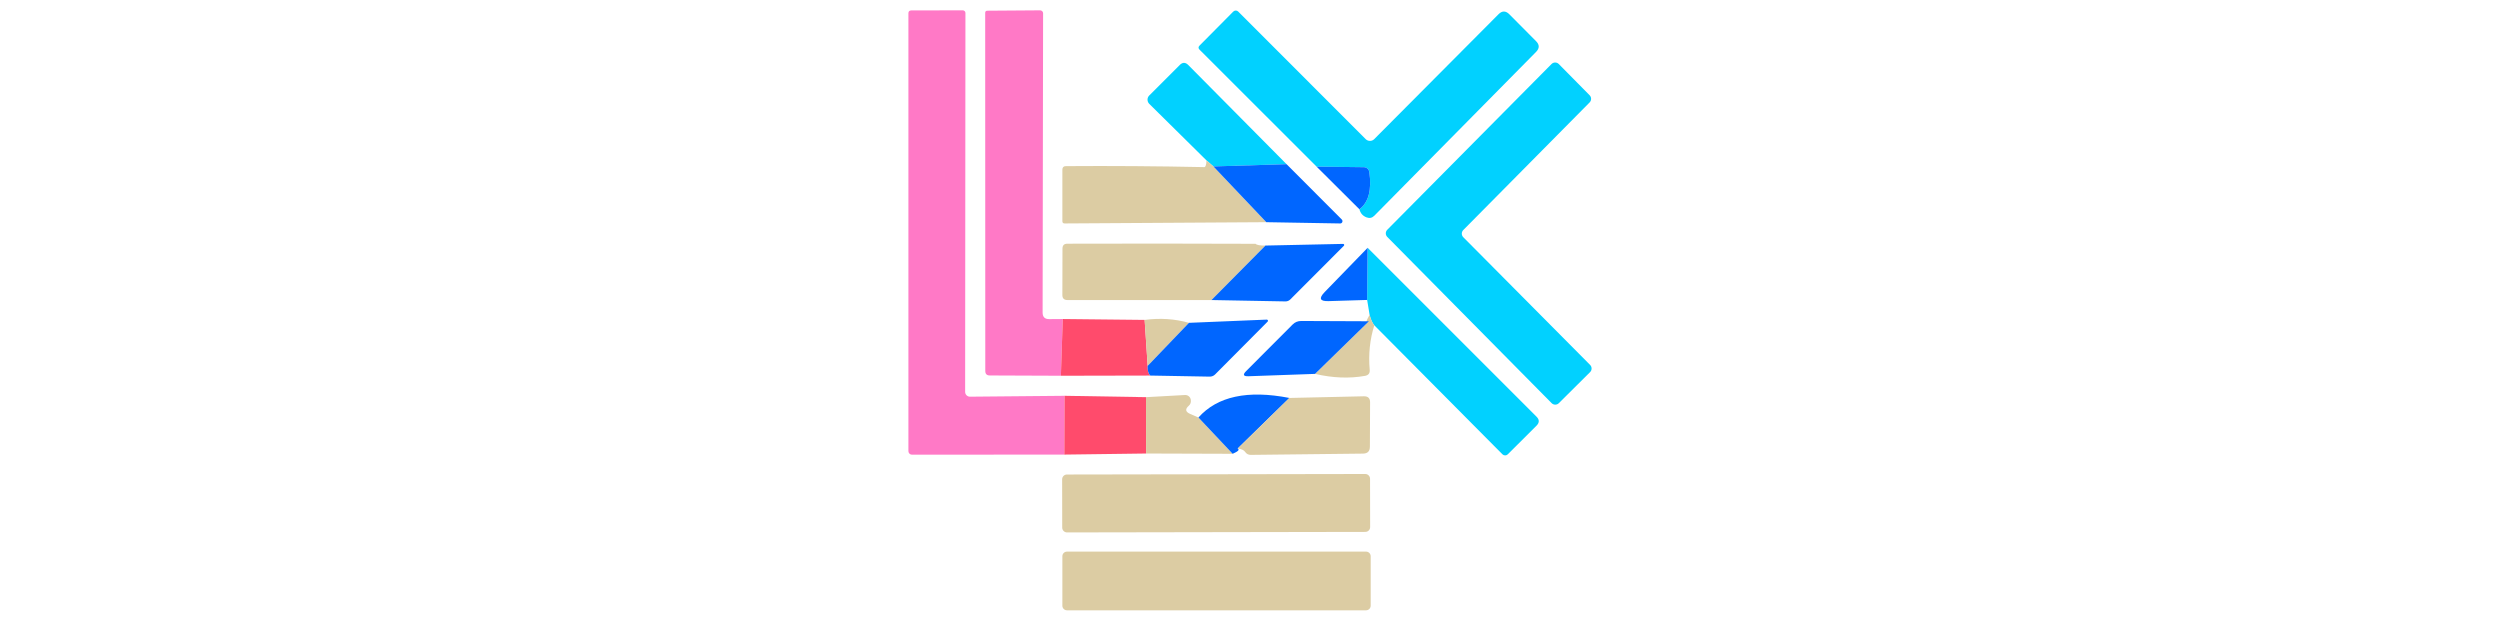 <svg width="286" height="71" viewBox="0 0 286 71" fill="none" xmlns="http://www.w3.org/2000/svg">
<path d="M121.781 45.28L121.759 52.005L104.325 52.016C104.218 52.016 104.115 51.974 104.04 51.898C103.964 51.823 103.922 51.72 103.922 51.614V1.516C103.922 1.307 104.03 1.199 104.246 1.192L110.143 1.181C110.224 1.181 110.3 1.212 110.357 1.269C110.414 1.326 110.446 1.403 110.446 1.483L110.412 44.832C110.412 44.905 110.427 44.978 110.455 45.045C110.483 45.112 110.524 45.173 110.577 45.224C110.629 45.275 110.69 45.315 110.758 45.342C110.826 45.369 110.899 45.382 110.972 45.381L121.781 45.28Z" fill="#FF79C6"/>
<path d="M121.58 36.496L121.367 42.986L113.232 42.953C112.889 42.953 112.717 42.781 112.717 42.438L112.706 1.472C112.706 1.307 112.792 1.225 112.963 1.225L118.984 1.181C119.029 1.181 119.074 1.189 119.116 1.206C119.158 1.223 119.197 1.248 119.229 1.279C119.261 1.31 119.287 1.347 119.304 1.388C119.321 1.429 119.33 1.472 119.33 1.516L119.275 35.757C119.275 36.265 119.528 36.515 120.035 36.507L121.58 36.496Z" fill="#FF79C6"/>
<path d="M155.52 23.941C156.564 23.15 156.941 21.729 156.65 19.677C156.629 19.528 156.555 19.391 156.443 19.29C156.33 19.19 156.185 19.133 156.034 19.129L150.619 19.062L137.224 5.679C137.075 5.522 137.075 5.369 137.224 5.22L141.085 1.326C141.123 1.288 141.168 1.257 141.218 1.237C141.267 1.216 141.32 1.205 141.373 1.205C141.427 1.205 141.479 1.216 141.528 1.237C141.576 1.257 141.619 1.288 141.655 1.326L156.236 15.918C156.301 15.982 156.377 16.032 156.462 16.067C156.546 16.101 156.635 16.119 156.726 16.119C156.816 16.119 156.906 16.101 156.988 16.067C157.071 16.032 157.146 15.982 157.209 15.918L171.421 1.639C171.838 1.214 172.256 1.214 172.674 1.639L175.729 4.716C176.131 5.119 176.131 5.526 175.729 5.936L157.221 24.679C156.967 24.933 156.672 24.996 156.337 24.869C155.904 24.705 155.632 24.396 155.52 23.941Z" fill="#01D1FF"/>
<path d="M147.182 18.782L138.812 19.039L138.029 18.356L131.472 11.877C131.346 11.749 131.276 11.577 131.276 11.399C131.276 11.221 131.346 11.051 131.472 10.926L134.974 7.424C135.295 7.111 135.616 7.114 135.936 7.435L147.182 18.782Z" fill="#01D1FF"/>
<path d="M167.403 27.141L181.905 41.744C181.96 41.798 182.003 41.863 182.033 41.934C182.063 42.005 182.078 42.081 182.078 42.158C182.078 42.235 182.063 42.311 182.033 42.382C182.003 42.453 181.96 42.518 181.905 42.572L178.335 46.119C178.281 46.174 178.217 46.218 178.146 46.247C178.075 46.277 177.998 46.292 177.921 46.292C177.844 46.292 177.768 46.277 177.697 46.247C177.626 46.218 177.561 46.174 177.507 46.119L158.708 27.108C158.653 27.053 158.61 26.989 158.58 26.918C158.55 26.847 158.535 26.771 158.535 26.694C158.535 26.617 158.55 26.54 158.58 26.469C158.61 26.398 158.653 26.334 158.708 26.28L177.496 7.324C177.55 7.269 177.615 7.226 177.686 7.196C177.757 7.166 177.833 7.151 177.91 7.151C177.987 7.151 178.063 7.166 178.134 7.196C178.205 7.226 178.27 7.269 178.324 7.324L181.849 10.893C181.904 10.948 181.947 11.012 181.977 11.083C182.007 11.154 182.022 11.23 182.022 11.307C182.022 11.384 182.007 11.461 181.977 11.532C181.947 11.603 181.904 11.667 181.849 11.722L167.403 26.313C167.348 26.367 167.304 26.432 167.275 26.503C167.245 26.574 167.23 26.65 167.23 26.727C167.23 26.804 167.245 26.881 167.275 26.951C167.304 27.023 167.348 27.087 167.403 27.141Z" fill="#01D1FF"/>
<path d="M138.029 18.357L138.812 19.039L144.866 25.418L121.804 25.563C121.625 25.563 121.535 25.477 121.535 25.306V19.409C121.535 19.14 121.669 19.006 121.938 19.006C127.1 18.968 132.378 19.006 137.772 19.118C137.913 19.118 137.999 18.864 138.029 18.357Z" fill="#DCCCA3"/>
<path d="M147.183 18.782L153.505 25.116C153.54 25.154 153.564 25.202 153.574 25.253C153.583 25.304 153.578 25.357 153.559 25.405C153.54 25.452 153.508 25.492 153.467 25.521C153.425 25.549 153.376 25.564 153.326 25.564L144.866 25.418L138.812 19.04L147.183 18.782Z" fill="#0066FF"/>
<path d="M150.617 19.062L156.033 19.129C156.184 19.133 156.329 19.19 156.441 19.291C156.554 19.391 156.627 19.528 156.649 19.678C156.939 21.729 156.563 23.15 155.518 23.941L150.617 19.062Z" fill="#0066FF"/>
<path d="M144.766 28.093L138.589 34.325H122.117C121.722 34.325 121.528 34.128 121.535 33.732L121.547 28.439C121.547 28.066 121.733 27.88 122.106 27.88C129.111 27.858 136.287 27.861 143.635 27.891C143.777 28.033 144.154 28.1 144.766 28.093Z" fill="#DCCCA3"/>
<path d="M138.589 34.325L144.766 28.092L153.65 27.902C153.676 27.901 153.7 27.908 153.722 27.921C153.743 27.934 153.759 27.954 153.769 27.977C153.779 28 153.781 28.026 153.776 28.05C153.771 28.075 153.758 28.097 153.74 28.115L147.597 34.269C147.453 34.406 147.26 34.482 147.06 34.482L138.589 34.325Z" fill="#0066FF"/>
<path d="M157.219 37.212C156.995 36.951 156.816 36.552 156.682 36.014L156.402 34.314L156.458 28.349L175.772 47.663C176.123 48.006 176.123 48.353 175.772 48.704L172.493 51.971C172.454 52.012 172.407 52.045 172.355 52.067C172.303 52.089 172.246 52.1 172.189 52.1C172.132 52.1 172.075 52.089 172.021 52.067C171.968 52.045 171.919 52.012 171.878 51.971L157.219 37.212Z" fill="#01D1FF"/>
<path d="M156.458 28.349L156.402 34.314L152.004 34.448C150.99 34.485 150.837 34.138 151.546 33.407L156.458 28.349Z" fill="#0066FF"/>
<path d="M156.683 36.015C156.818 36.552 156.997 36.951 157.221 37.212C156.713 38.831 156.538 40.528 156.695 42.304C156.732 42.691 156.557 42.923 156.169 42.997C154.378 43.318 152.469 43.244 150.439 42.774L156.605 36.753C156.21 37.037 156.236 36.791 156.683 36.015Z" fill="#DCCCA3"/>
<path d="M121.58 36.496L130.946 36.597L131.293 41.856C131.255 42.311 131.349 42.68 131.572 42.964L121.367 42.986L121.58 36.496Z" fill="#FF4B6C"/>
<path d="M130.945 36.596C132.728 36.365 134.418 36.477 136.014 36.932L131.292 41.856L130.945 36.596Z" fill="#DCCCA3"/>
<path d="M131.573 42.963C131.349 42.68 131.256 42.311 131.293 41.856L136.015 36.932L144.922 36.563C144.948 36.563 144.974 36.57 144.996 36.584C145.018 36.598 145.035 36.618 145.046 36.642C145.056 36.666 145.06 36.692 145.056 36.718C145.052 36.743 145.04 36.767 145.023 36.786L139.003 42.84C138.845 42.998 138.628 43.086 138.399 43.087L131.573 42.963Z" fill="#0066FF"/>
<path d="M156.605 36.753L150.439 42.773L142.83 43.042C142.234 43.064 142.144 42.867 142.562 42.449L147.877 37.123C148.145 36.854 148.474 36.72 148.862 36.72L156.605 36.753Z" fill="#0066FF"/>
<path d="M121.781 45.279L131.102 45.436L131.114 51.882L121.759 52.005L121.781 45.279Z" fill="#FF4B6C"/>
<path d="M137.1 47.764L141.017 51.915L131.114 51.882L131.103 45.436L135.556 45.19C135.715 45.18 135.872 45.229 135.996 45.328C136.12 45.428 136.203 45.57 136.228 45.727C136.272 46.011 136.198 46.238 136.004 46.41C135.556 46.798 135.605 47.111 136.149 47.35L137.1 47.764Z" fill="#DCCCA3"/>
<path d="M147.507 45.526L141.588 51.311C141.841 51.438 141.651 51.639 141.017 51.915L137.101 47.764C139.264 45.34 142.733 44.593 147.507 45.526Z" fill="#0066FF"/>
<path d="M147.506 45.526L156.033 45.335C156.51 45.328 156.745 45.563 156.738 46.04L156.716 51.098C156.716 51.62 156.455 51.885 155.932 51.893L143.086 52.038C142.81 52.038 142.594 51.922 142.437 51.691C142.303 51.49 142.02 51.363 141.587 51.311L147.506 45.526Z" fill="#DCCCA3"/>
<path d="M156.185 54.225L122.056 54.284C121.753 54.285 121.508 54.531 121.509 54.834L121.518 60.361C121.519 60.664 121.765 60.909 122.068 60.909L156.197 60.849C156.5 60.849 156.745 60.603 156.744 60.3L156.734 54.772C156.734 54.469 156.488 54.224 156.185 54.225Z" fill="#DCCCA3"/>
<path d="M156.28 63.105H122.061C121.771 63.105 121.535 63.341 121.535 63.631V69.293C121.535 69.584 121.771 69.819 122.061 69.819H156.28C156.57 69.819 156.806 69.584 156.806 69.293V63.631C156.806 63.341 156.57 63.105 156.28 63.105Z" fill="#DCCCA3"/>
</svg>
